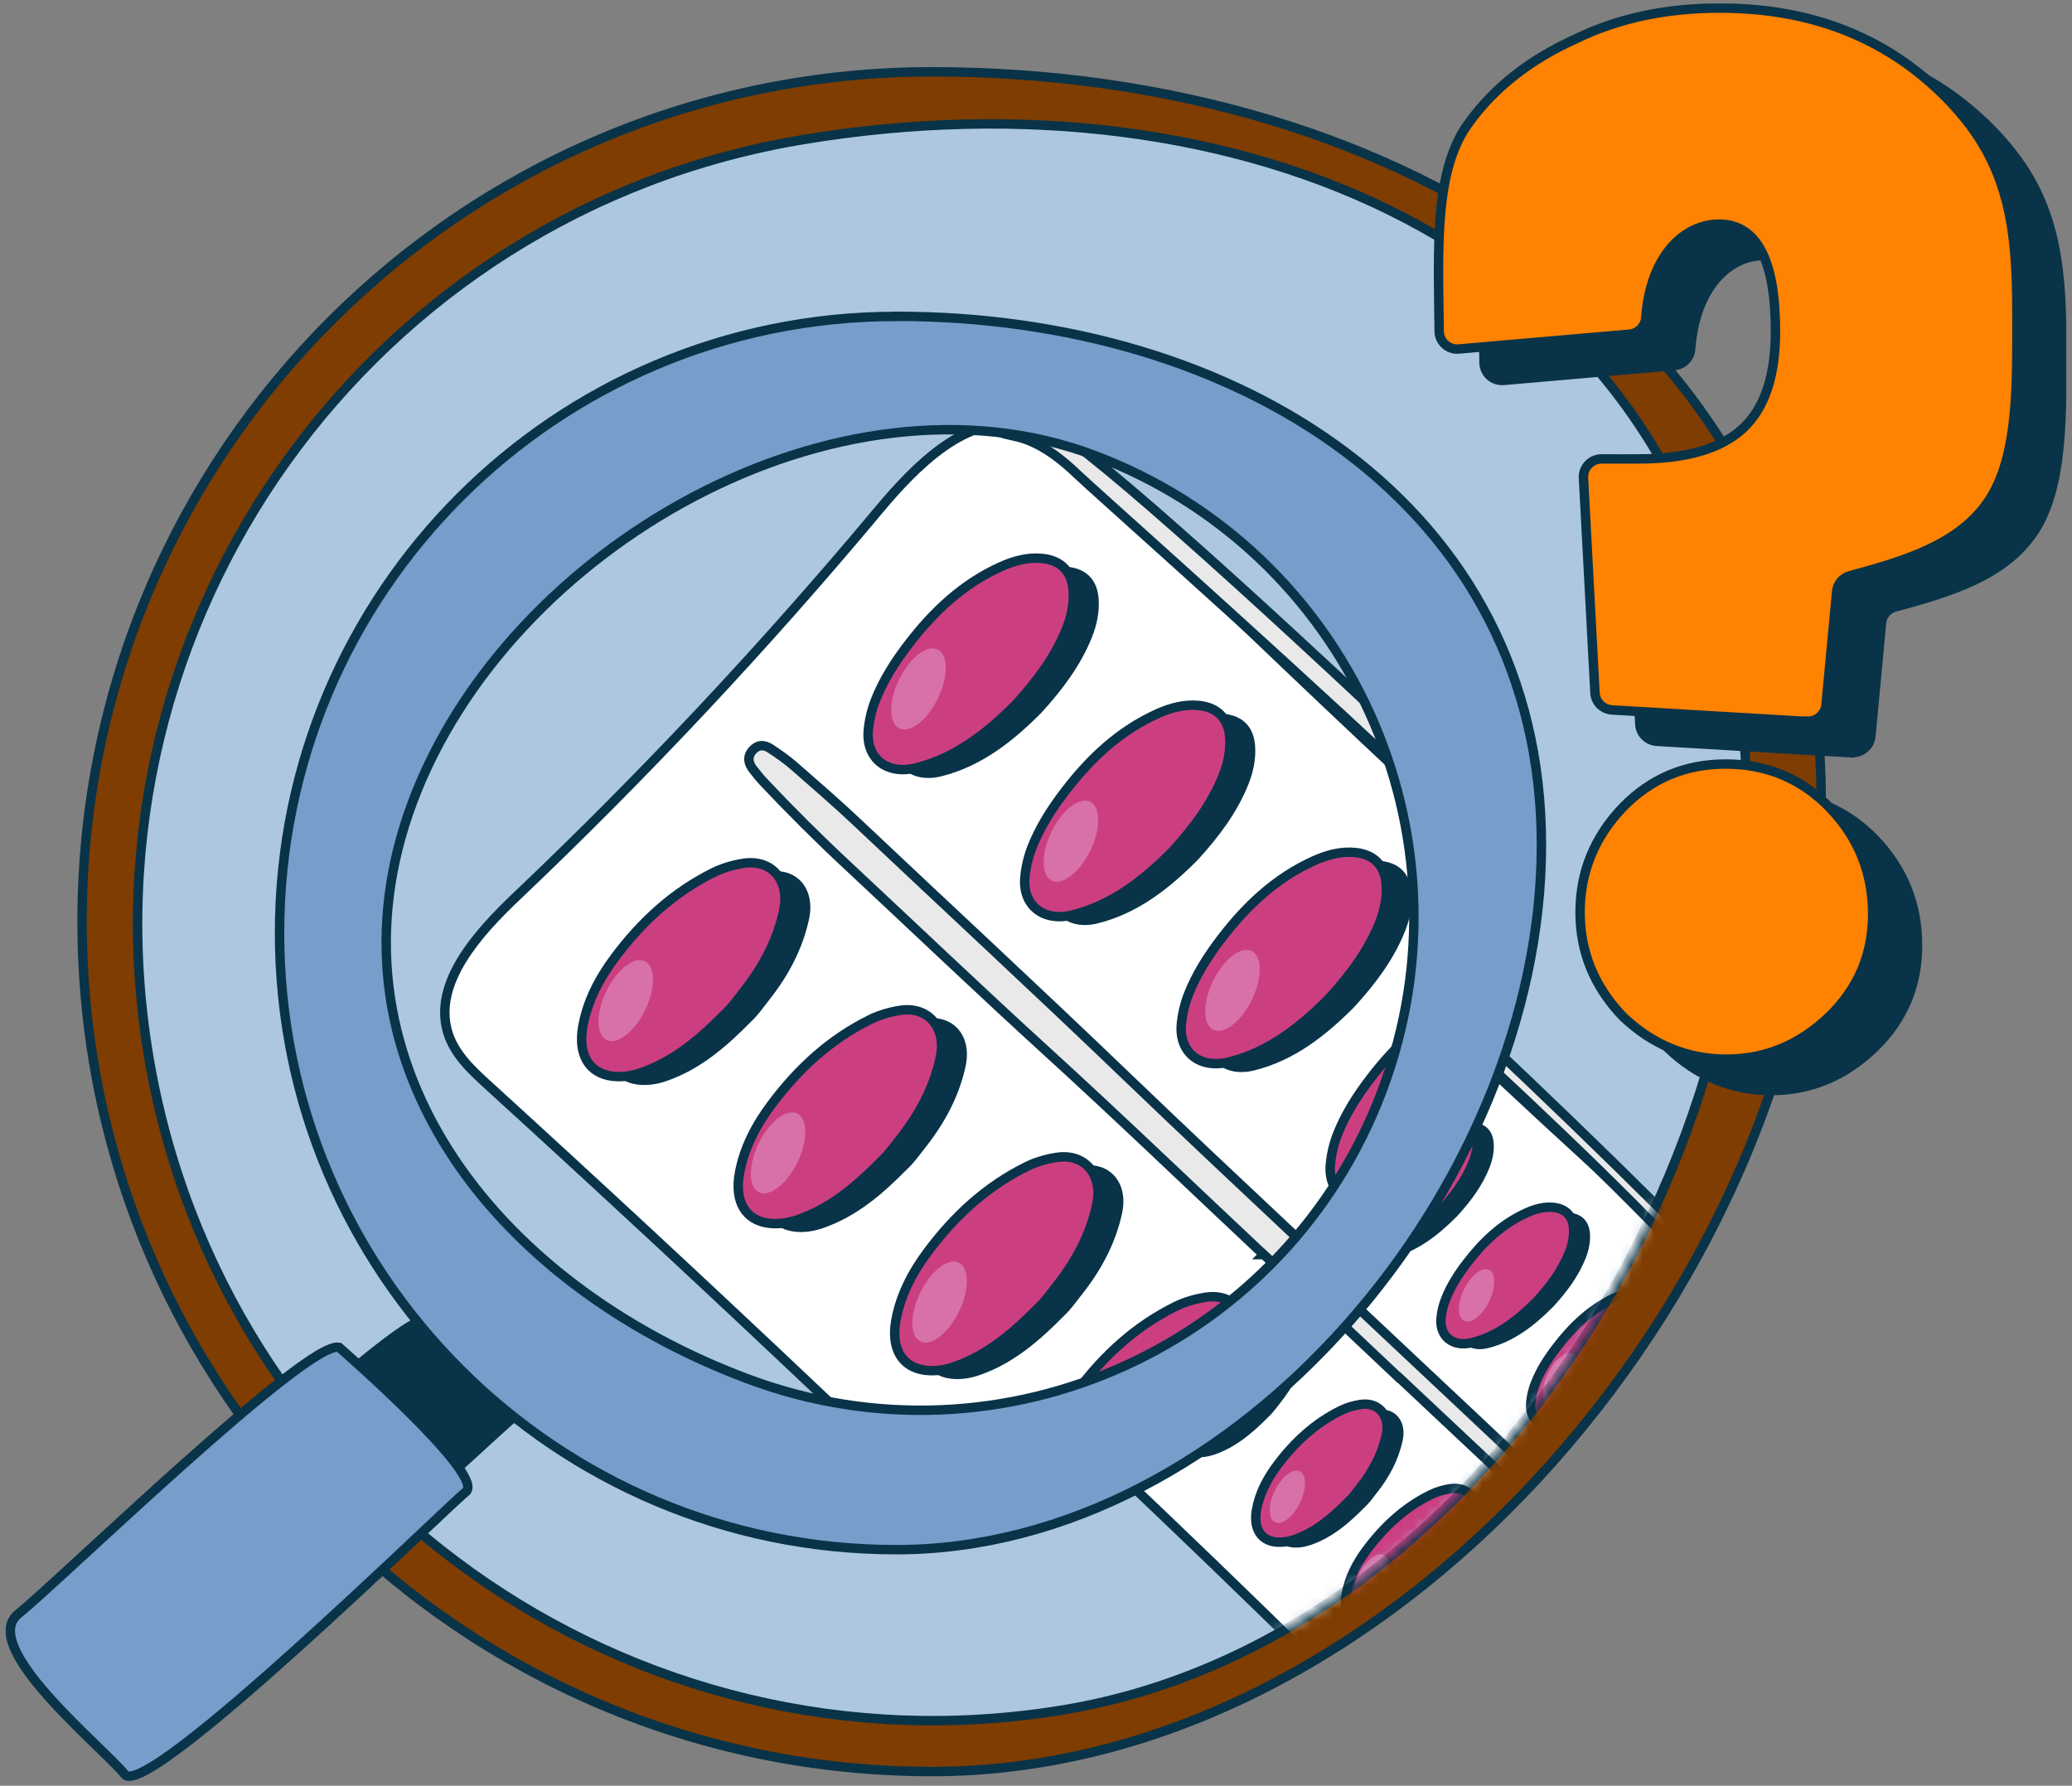 <svg width="181" height="156" viewBox="0 0 181 156" fill="none" xmlns="http://www.w3.org/2000/svg">
<rect x="0" y="0" width="181" height="156" fill="#808080" stroke="none"/>
<g clip-path="url(#clip0_49_1393)">
<path d="M159.091 69.906C159.091 110.913 122.416 154.76 81.418 154.76C40.419 154.76 7.17 121.518 7.17 80.512C7.17 39.506 40.411 6.272 81.418 6.272C122.424 6.272 159.091 28.908 159.091 69.915V69.906Z" fill="#7F3D01" stroke="#093348" stroke-width="0.823" stroke-miterlimit="10"/>
<path d="M151.68 59.087C157.963 96.964 130.798 143.084 92.921 149.366C55.044 155.649 19.249 130.033 12.967 92.155C6.684 54.27 32.301 18.475 70.178 12.193C108.055 5.91 145.398 21.201 151.68 59.078V59.087Z" fill="#ADC7E0" stroke="#093348" stroke-width="0.823" stroke-miterlimit="10"/>
<path d="M161.751 65.764L144.731 64.76C143.932 64.71 143.29 64.068 143.248 63.27L142.244 44.495C142.194 43.581 142.927 42.824 143.841 42.832C145.167 42.849 146.559 42.832 147.061 42.832C151.227 42.832 154.266 41.943 156.168 40.172C158.07 38.402 159.017 35.578 159.017 31.7C159.017 25.45 157.37 22.321 154.085 22.321C151.129 22.321 148.098 24.964 147.687 30.497C147.629 31.263 147.02 31.872 146.254 31.938L131.35 33.231C130.436 33.313 129.645 32.597 129.637 31.675C129.563 24.371 129.176 17.537 132.264 13.428C134.495 10.356 137.6 7.927 141.585 6.132C145.274 4.337 149.465 3.448 154.142 3.448C162.187 3.448 168.783 6.058 173.937 11.287C179.092 16.516 180.105 21.736 180.105 29.847C180.105 36.064 180.302 42.602 177.585 46.571C175.041 50.276 170.487 51.7 165.522 53.034C164.888 53.207 164.427 53.751 164.361 54.409L163.43 64.315C163.348 65.163 162.615 65.789 161.767 65.74L161.751 65.764ZM167.506 82.595C167.506 86.103 166.247 89.084 163.719 91.537C161.125 94.024 158.128 95.268 154.727 95.268C151.326 95.268 148.271 94.024 145.677 91.537C143.191 88.944 141.947 85.905 141.947 82.43C141.947 78.956 143.191 75.868 145.677 73.274C148.123 70.754 151.12 69.486 154.669 69.486C158.218 69.486 161.322 70.763 163.776 73.323C166.263 75.917 167.506 79.005 167.506 82.587V82.595Z" fill="#093348" stroke="#093348" stroke-width="0.823" stroke-miterlimit="10"/>
<path d="M157.831 63.023L140.811 62.018C140.012 61.968 139.37 61.326 139.329 60.528L138.324 41.754C138.275 40.84 139.008 40.082 139.922 40.09C141.247 40.107 142.639 40.09 143.141 40.09C147.308 40.09 150.346 39.201 152.248 37.431C154.15 35.66 155.097 32.836 155.097 28.957C155.097 22.708 153.451 19.579 150.165 19.579C147.209 19.579 144.179 22.222 143.767 27.755C143.71 28.521 143.1 29.131 142.334 29.196L127.43 30.489C126.516 30.571 125.726 29.855 125.718 28.933C125.644 21.629 125.257 14.795 128.344 10.686C130.576 7.614 133.68 5.185 137.666 3.39C141.355 1.595 145.546 0.706 150.223 0.706C158.268 0.706 164.863 3.316 170.018 8.545C175.172 13.774 176.185 18.994 176.185 27.105C176.185 33.322 176.383 39.86 173.666 43.828C171.121 47.534 166.568 48.959 161.602 50.292C160.968 50.465 160.507 51.009 160.441 51.667L159.511 61.573C159.429 62.421 158.696 63.047 157.848 62.998L157.831 63.023ZM163.587 79.853C163.587 83.361 162.327 86.342 159.799 88.796C157.205 91.282 154.208 92.526 150.807 92.526C147.407 92.526 144.352 91.282 141.758 88.796C139.271 86.202 138.028 83.163 138.028 79.689C138.028 76.214 139.271 73.126 141.758 70.532C144.204 68.012 147.201 66.744 150.75 66.744C154.299 66.744 157.403 68.021 159.857 70.582C162.344 73.175 163.587 76.263 163.587 79.845V79.853Z" fill="#FF8200" stroke="#093348" stroke-width="0.823" stroke-miterlimit="10"/>
<mask id="mask0_49_1393" style="mask-type:luminance" maskUnits="userSpaceOnUse" x="12" y="10" width="141" height="141">
<path d="M151.68 59.087C157.963 96.964 130.798 143.084 92.921 149.366C55.044 155.649 19.249 130.033 12.967 92.155C6.684 54.27 32.301 18.475 70.178 12.193C108.055 5.91 145.398 21.201 151.68 59.078V59.087Z" fill="white"/>
</mask>
<g mask="url(#mask0_49_1393)">
<path d="M116.751 147.02C116.15 146.509 115.573 145.958 115.03 145.414C103.024 133.606 90.788 122.037 78.338 110.699C77.391 109.842 76.411 108.92 76.057 107.669C75.275 104.918 77.745 102.152 79.952 100.06C87.165 93.201 93.991 85.922 100.373 78.281C102.514 75.712 105.412 72.788 108.475 73.521C109.809 73.842 110.822 74.814 111.785 75.761C123.882 87.651 136.274 99.245 148.93 110.526C150.882 112.271 153.014 114.495 152.471 117.212C152.224 118.464 151.425 119.567 150.626 120.588C148.016 123.939 145.109 127.044 142.194 130.14C139.395 133.12 136.595 136.109 133.796 139.09C130.823 142.252 127.752 145.818 124.129 148.238C121.345 150.099 118.875 148.815 116.751 147.012V147.02Z" fill="white" stroke="#093348" stroke-width="0.823" stroke-miterlimit="10"/>
<path d="M151.491 114.931C145.027 105.799 113.424 77.968 111.604 76.23C110.781 75.44 109.892 74.723 108.796 74.295C108.426 74.147 108.031 74.081 107.652 73.982C107.454 73.933 107.199 73.892 107.24 73.612C107.281 73.365 107.52 73.282 107.734 73.258C108.566 73.159 109.348 73.29 110.089 73.603C114.865 76.016 153.508 113.103 154.068 115.367C154.159 116.034 152.438 118.505 152.075 119.114C151.384 120.291 150.552 121.387 149.729 122.474C146.501 126.731 142.705 130.494 139.041 134.364C136.43 137.114 133.697 139.741 131.161 142.565C129.695 144.195 128.13 145.702 126.459 147.102C125.594 147.827 124.623 148.362 123.602 148.782C123.42 148.856 123.157 149.012 123.042 148.757C122.943 148.527 127.266 145.159 128.995 143.314C134.38 137.567 139.774 131.828 145.159 126.088C146.69 124.458 148.041 122.679 149.383 120.893C149.597 120.604 152.421 116.232 151.499 114.931H151.491Z" fill="#E9E9E9" stroke="#093348" stroke-width="0.823" stroke-miterlimit="10"/>
<path d="M122.119 120.275C118.06 116.463 114.05 112.601 109.933 108.854C106.12 105.379 102.39 101.814 98.611 98.298C96.98 96.775 95.391 95.194 93.86 93.571C93.654 93.357 93.473 93.118 93.291 92.888C93.036 92.559 92.946 92.196 93.275 91.826C93.588 91.463 93.967 91.513 94.296 91.727C94.749 92.032 95.202 92.344 95.614 92.699C96.799 93.744 98.001 94.765 99.146 95.852C104.218 100.636 109.34 105.371 114.371 110.205C120.72 116.298 127.2 122.259 133.573 128.336C134.413 129.135 135.319 129.851 136.109 130.7C136.538 131.152 136.562 131.712 136.151 132.124C135.805 132.47 135.319 132.528 134.907 132.223C134.611 132.001 134.339 131.729 134.067 131.474C130.09 127.735 126.113 124.005 122.136 120.267H122.128L122.119 120.275Z" fill="#E9E9E9" stroke="#093348" stroke-width="0.823" stroke-miterlimit="10"/>
<path d="M109.34 120.094C109.134 119.913 108.936 119.674 108.829 119.369C108.706 118.982 108.706 118.595 109.019 118.258C109.332 117.92 109.735 117.854 110.106 117.994C111.02 118.332 111.662 118.991 112.016 119.888C112.263 120.506 111.67 121.09 110.97 120.983C110.526 120.917 109.785 120.514 109.34 120.094Z" fill="#1FA1B2"/>
<path d="M144.459 118.192C144.64 118.381 144.846 118.554 145.002 118.768C145.356 119.229 145.134 119.781 144.541 119.946C143.594 120.217 142.211 119.6 141.816 118.752C141.643 118.373 141.626 118.002 141.906 117.648C142.178 117.319 142.548 117.261 142.935 117.311C143.578 117.393 144.047 117.739 144.451 118.192H144.459Z" fill="#1FA1B2"/>
<path d="M103.543 111.292C103.617 111.349 103.765 111.456 103.905 111.588C104.128 111.802 104.325 112.041 104.119 112.387C103.93 112.708 103.609 112.757 103.296 112.7C102.728 112.584 102.217 112.337 101.773 111.983C101.55 111.81 101.353 111.604 101.18 111.382C100.982 111.127 100.867 110.822 101.106 110.485C101.344 110.155 101.682 110.163 101.995 110.246C102.464 110.369 102.851 110.633 103.197 110.962C103.288 111.045 103.378 111.135 103.543 111.283V111.292Z" fill="#1FA1B2"/>
<path d="M117.681 129.448C117.903 129.637 118.167 129.901 118.34 130.247C118.546 130.658 118.398 130.98 117.936 131.103C117.154 131.317 115.804 130.494 115.656 129.711C115.54 129.077 116.026 128.608 116.66 128.74C117.072 128.83 117.335 129.127 117.689 129.448H117.681Z" fill="#1FA1B2"/>
<path d="M120.481 124.557C120.728 124.771 120.942 125.001 121.098 125.273C121.321 125.66 121.164 125.981 120.72 126.08C120.003 126.237 118.694 125.38 118.579 124.68C118.505 124.211 118.826 123.873 119.312 123.931C119.797 123.98 120.168 124.227 120.473 124.565L120.481 124.557Z" fill="#1FA1B2"/>
<path d="M93.168 107.158C91.776 108.566 90.302 109.842 88.409 110.485C87.865 110.666 87.313 110.748 86.762 110.682C85.461 110.509 84.851 109.447 85.123 107.891C85.378 106.458 86.045 105.173 86.926 103.996C88.433 101.979 90.245 100.299 92.517 99.187C93.053 98.924 93.613 98.767 94.172 98.677C95.786 98.413 96.832 99.656 96.462 101.361C96.091 103.049 95.292 104.556 94.205 105.923C93.868 106.351 93.563 106.796 93.16 107.166L93.168 107.158Z" fill="#093348"/>
<path d="M109.579 89.693C107.998 91.282 106.219 92.707 103.938 93.275C102.3 93.687 101.106 92.74 101.246 91.151C101.295 90.582 101.427 90.014 101.649 89.463C102.102 88.31 102.761 87.281 103.518 86.301C104.943 84.44 106.598 82.883 108.739 81.92C109.496 81.582 110.279 81.368 111.086 81.459C112.156 81.574 112.757 82.233 112.823 83.312C112.864 84.036 112.716 84.744 112.444 85.436C111.81 87.017 110.806 88.368 109.587 89.693H109.579Z" fill="#093348"/>
<path d="M101.995 115.45C100.603 116.858 99.129 118.134 97.236 118.776C96.692 118.958 96.141 119.04 95.589 118.974C94.288 118.801 93.678 117.739 93.95 116.183C94.205 114.75 94.872 113.465 95.754 112.288C97.26 110.27 99.072 108.591 101.344 107.479C101.88 107.216 102.44 107.059 103 106.969C104.613 106.705 105.659 107.948 105.289 109.653C104.918 111.341 104.119 112.848 103.033 114.215C102.695 114.643 102.39 115.087 101.987 115.458L101.995 115.45Z" fill="#093348"/>
<path d="M118.406 97.993C116.825 99.582 115.046 101.007 112.765 101.575C111.127 101.987 109.933 101.04 110.073 99.451C110.122 98.882 110.254 98.314 110.476 97.763C110.929 96.61 111.588 95.581 112.345 94.601C113.77 92.74 115.425 91.183 117.566 90.22C118.323 89.882 119.106 89.668 119.913 89.759C120.983 89.874 121.584 90.533 121.65 91.612C121.691 92.336 121.543 93.044 121.271 93.736C120.637 95.317 119.633 96.668 118.414 97.993H118.406Z" fill="#093348"/>
<path d="M110.83 123.75C109.439 125.158 107.965 126.434 106.071 127.077C105.527 127.258 104.976 127.34 104.424 127.274C103.123 127.101 102.514 126.039 102.785 124.483C103.041 123.05 103.708 121.765 104.589 120.588C106.096 118.571 107.907 116.891 110.18 115.779C110.715 115.516 111.275 115.359 111.835 115.269C113.449 115.005 114.495 116.249 114.124 117.953C113.753 119.641 112.955 121.148 111.868 122.515C111.53 122.935 111.226 123.388 110.822 123.758L110.83 123.75Z" fill="#093348"/>
<path d="M127.241 106.285C125.66 107.874 123.882 109.299 121.601 109.867C119.962 110.279 118.768 109.332 118.908 107.743C118.957 107.174 119.089 106.606 119.312 106.055C119.764 104.902 120.423 103.872 121.181 102.893C122.605 101.032 124.26 99.475 126.401 98.512C127.159 98.174 127.941 97.96 128.748 98.051C129.818 98.166 130.42 98.825 130.485 99.904C130.527 100.628 130.378 101.336 130.107 102.028C129.473 103.609 128.468 104.959 127.249 106.285H127.241Z" fill="#093348"/>
<path d="M119.237 131.646C117.846 133.054 116.372 134.331 114.478 134.973C113.935 135.154 113.383 135.237 112.831 135.171C111.53 134.998 110.921 133.936 111.193 132.379C111.448 130.947 112.115 129.662 112.996 128.484C114.503 126.467 116.314 124.787 118.587 123.676C119.122 123.412 119.682 123.256 120.242 123.165C121.856 122.902 122.902 124.145 122.531 125.85C122.161 127.538 121.362 129.044 120.275 130.411C119.937 130.839 119.633 131.284 119.229 131.655L119.237 131.646Z" fill="#093348"/>
<path d="M135.648 114.182C134.067 115.771 132.289 117.195 130.008 117.764C128.369 118.175 127.175 117.228 127.315 115.639C127.365 115.071 127.496 114.503 127.719 113.951C128.172 112.798 128.83 111.769 129.588 110.789C131.012 108.928 132.667 107.372 134.808 106.409C135.566 106.071 136.348 105.857 137.155 105.947C138.226 106.063 138.827 106.721 138.893 107.8C138.934 108.525 138.785 109.233 138.514 109.925C137.88 111.506 136.875 112.856 135.656 114.182H135.648Z" fill="#093348"/>
<path d="M127.076 139.008C125.685 140.416 124.211 141.692 122.317 142.334C121.774 142.516 121.222 142.598 120.67 142.532C119.369 142.359 118.76 141.297 119.032 139.741C119.287 138.308 119.954 137.023 120.835 135.846C122.342 133.829 124.153 132.149 126.426 131.037C126.961 130.774 127.521 130.617 128.081 130.527C129.695 130.263 130.741 131.506 130.37 133.211C130 134.899 129.201 136.406 128.114 137.773C127.776 138.201 127.472 138.646 127.068 139.016L127.076 139.008Z" fill="#093348"/>
<path d="M143.487 121.551C141.906 123.141 140.128 124.565 137.847 125.133C136.208 125.545 135.014 124.598 135.154 123.009C135.204 122.441 135.335 121.872 135.558 121.321C136.011 120.168 136.669 119.139 137.427 118.159C138.851 116.298 140.506 114.742 142.647 113.778C143.405 113.441 144.187 113.227 144.994 113.317C146.065 113.432 146.666 114.091 146.731 115.17C146.773 115.894 146.624 116.603 146.353 117.294C145.719 118.875 144.714 120.226 143.495 121.551H143.487Z" fill="#093348"/>
<path d="M91.735 106.68C90.344 108.088 88.87 109.365 86.976 110.007C86.432 110.188 85.881 110.27 85.329 110.205C84.028 110.032 83.419 108.969 83.69 107.413C83.946 105.98 84.613 104.696 85.494 103.518C87.001 101.501 88.812 99.821 91.085 98.71C91.62 98.446 92.18 98.29 92.74 98.199C94.354 97.936 95.399 99.179 95.029 100.883C94.658 102.571 93.86 104.078 92.773 105.445C92.435 105.865 92.13 106.318 91.727 106.689L91.735 106.68Z" fill="#CB3F81" stroke="#093348" stroke-width="0.823" stroke-miterlimit="10"/>
<path d="M108.146 89.216C106.565 90.805 104.786 92.229 102.506 92.797C100.867 93.209 99.673 92.262 99.813 90.673C99.862 90.105 99.994 89.537 100.216 88.985C100.669 87.832 101.328 86.803 102.086 85.823C103.51 83.962 105.165 82.406 107.306 81.442C108.064 81.105 108.846 80.891 109.653 80.981C110.723 81.097 111.324 81.755 111.39 82.834C111.431 83.559 111.283 84.267 111.011 84.959C110.377 86.54 109.373 87.89 108.154 89.216H108.146Z" fill="#CB3F81" stroke="#093348" stroke-width="0.823" stroke-miterlimit="10"/>
<path d="M100.562 114.98C99.171 116.388 97.697 117.665 95.803 118.307C95.259 118.488 94.708 118.571 94.156 118.505C92.855 118.332 92.246 117.27 92.517 115.713C92.773 114.28 93.44 112.996 94.321 111.818C95.828 109.801 97.639 108.121 99.912 107.01C100.447 106.746 101.007 106.59 101.567 106.499C103.181 106.236 104.226 107.479 103.856 109.184C103.485 110.872 102.687 112.378 101.6 113.745C101.262 114.173 100.957 114.618 100.554 114.989L100.562 114.98Z" fill="#CB3F81" stroke="#093348" stroke-width="0.823" stroke-miterlimit="10"/>
<path d="M116.981 97.516C115.4 99.105 113.622 100.529 111.341 101.098C109.702 101.509 108.508 100.562 108.648 98.973C108.698 98.405 108.829 97.837 109.052 97.285C109.505 96.132 110.163 95.103 110.921 94.123C112.345 92.262 114 90.706 116.141 89.743C116.899 89.405 117.681 89.191 118.488 89.281C119.559 89.397 120.16 90.055 120.226 91.134C120.267 91.859 120.119 92.567 119.847 93.259C119.213 94.84 118.208 96.19 116.99 97.516H116.981Z" fill="#CB3F81" stroke="#093348" stroke-width="0.823" stroke-miterlimit="10"/>
<path d="M109.398 123.281C108.006 124.689 106.532 125.965 104.638 126.607C104.095 126.788 103.543 126.871 102.991 126.805C101.69 126.632 101.081 125.57 101.353 124.013C101.608 122.581 102.275 121.296 103.156 120.119C104.663 118.101 106.474 116.421 108.747 115.31C109.282 115.046 109.842 114.89 110.402 114.799C112.016 114.536 113.062 115.779 112.691 117.484C112.321 119.172 111.522 120.679 110.435 122.045C110.097 122.474 109.793 122.918 109.389 123.289L109.398 123.281Z" fill="#CB3F81" stroke="#093348" stroke-width="0.823" stroke-miterlimit="10"/>
<path d="M125.808 105.816C124.227 107.405 122.449 108.83 120.168 109.398C118.529 109.809 117.335 108.863 117.475 107.273C117.525 106.705 117.657 106.137 117.879 105.585C118.332 104.432 118.99 103.403 119.748 102.423C121.173 100.562 122.828 99.006 124.968 98.043C125.726 97.705 126.508 97.491 127.315 97.582C128.386 97.697 128.987 98.356 129.053 99.434C129.094 100.159 128.946 100.867 128.674 101.559C128.04 103.14 127.035 104.49 125.817 105.816H125.808Z" fill="#CB3F81" stroke="#093348" stroke-width="0.823" stroke-miterlimit="10"/>
<path d="M117.805 131.177C116.413 132.585 114.939 133.862 113.045 134.504C112.502 134.685 111.95 134.767 111.398 134.701C110.097 134.529 109.488 133.466 109.76 131.91C110.015 130.477 110.682 129.193 111.563 128.015C113.07 125.998 114.882 124.318 117.154 123.206C117.689 122.943 118.249 122.787 118.809 122.696C120.423 122.432 121.469 123.676 121.098 125.38C120.728 127.068 119.929 128.575 118.842 129.942C118.505 130.362 118.2 130.815 117.796 131.185L117.805 131.177Z" fill="#CB3F81" stroke="#093348" stroke-width="0.823" stroke-miterlimit="10"/>
<path d="M134.215 113.712C132.635 115.302 130.856 116.726 128.575 117.294C126.936 117.706 125.742 116.759 125.882 115.17C125.932 114.602 126.064 114.033 126.286 113.482C126.739 112.329 127.398 111.3 128.155 110.32C129.58 108.459 131.235 106.903 133.376 105.939C134.133 105.602 134.915 105.388 135.722 105.478C136.793 105.593 137.394 106.252 137.46 107.331C137.501 108.055 137.353 108.764 137.081 109.455C136.447 111.036 135.442 112.387 134.224 113.712H134.215Z" fill="#CB3F81" stroke="#093348" stroke-width="0.823" stroke-miterlimit="10"/>
<path d="M125.644 138.538C124.252 139.947 122.778 141.223 120.884 141.865C120.341 142.046 119.789 142.129 119.237 142.063C117.936 141.89 117.327 140.828 117.599 139.271C117.854 137.839 118.521 136.554 119.402 135.377C120.909 133.359 122.721 131.679 124.993 130.568C125.528 130.304 126.088 130.148 126.648 130.057C128.262 129.794 129.308 131.037 128.937 132.742C128.567 134.43 127.768 135.936 126.681 137.303C126.344 137.732 126.039 138.176 125.635 138.547L125.644 138.538Z" fill="#CB3F81" stroke="#093348" stroke-width="0.823" stroke-miterlimit="10"/>
<path d="M142.054 121.074C140.474 122.663 138.695 124.087 136.414 124.656C134.775 125.067 133.581 124.12 133.721 122.531C133.771 121.963 133.903 121.395 134.125 120.843C134.578 119.69 135.237 118.661 135.994 117.681C137.419 115.82 139.074 114.264 141.215 113.301C141.972 112.963 142.754 112.749 143.561 112.84C144.632 112.955 145.233 113.614 145.299 114.692C145.34 115.417 145.192 116.125 144.92 116.817C144.286 118.398 143.281 119.748 142.063 121.074H142.054Z" fill="#CB3F81" stroke="#093348" stroke-width="0.823" stroke-miterlimit="10"/>
<path d="M87.248 106.392C86.671 107.627 85.7 108.426 85.074 108.171C84.448 107.915 84.415 106.705 84.991 105.47C85.568 104.235 86.539 103.436 87.165 103.691C87.791 103.947 87.824 105.157 87.248 106.392Z" fill="#D871A7"/>
<path d="M95.852 114.98C95.276 116.216 94.304 117.014 93.678 116.759C93.053 116.504 93.02 115.293 93.596 114.058C94.172 112.823 95.144 112.024 95.77 112.28C96.396 112.535 96.429 113.745 95.852 114.98Z" fill="#D871A7"/>
<path d="M104.968 123.404C104.391 124.639 103.419 125.438 102.794 125.183C102.168 124.927 102.135 123.717 102.711 122.482C103.288 121.247 104.259 120.448 104.885 120.703C105.511 120.958 105.544 122.169 104.968 123.404Z" fill="#D871A7"/>
<path d="M113.589 131.218C113.012 132.453 112.041 133.252 111.415 132.997C110.789 132.742 110.756 131.531 111.333 130.296C111.909 129.061 112.881 128.262 113.506 128.517C114.132 128.773 114.165 129.983 113.589 131.218Z" fill="#D871A7"/>
<path d="M120.925 138.539C120.349 139.774 119.377 140.572 118.752 140.317C118.126 140.062 118.093 138.851 118.669 137.616C119.246 136.381 120.217 135.582 120.843 135.838C121.469 136.093 121.502 137.303 120.925 138.539Z" fill="#D871A7"/>
<path d="M103.774 88.804C103.197 90.039 102.226 90.838 101.6 90.582C100.974 90.327 100.941 89.117 101.517 87.882C102.094 86.646 103.065 85.848 103.691 86.103C104.317 86.358 104.35 87.569 103.774 88.804Z" fill="#D871A7"/>
<path d="M112.378 97.392C111.802 98.627 110.83 99.426 110.204 99.171C109.579 98.915 109.546 97.705 110.122 96.47C110.699 95.235 111.67 94.436 112.296 94.691C112.922 94.947 112.955 96.157 112.378 97.392Z" fill="#D871A7"/>
<path d="M121.494 105.816C120.917 107.051 119.946 107.85 119.32 107.594C118.694 107.339 118.661 106.129 119.237 104.894C119.814 103.658 120.785 102.86 121.411 103.115C122.037 103.37 122.07 104.581 121.494 105.816Z" fill="#D871A7"/>
<path d="M130.115 113.622C129.538 114.857 128.567 115.656 127.941 115.4C127.315 115.145 127.282 113.935 127.859 112.7C128.435 111.464 129.407 110.666 130.033 110.921C130.658 111.176 130.691 112.387 130.115 113.622Z" fill="#D871A7"/>
<path d="M137.452 120.95C136.875 122.185 135.903 122.984 135.278 122.729C134.652 122.474 134.619 121.263 135.195 120.028C135.772 118.793 136.743 117.994 137.369 118.249C137.995 118.505 138.028 119.715 137.452 120.95Z" fill="#D871A7"/>
</g>
<mask id="mask1_49_1393" style="mask-type:luminance" maskUnits="userSpaceOnUse" x="29" y="31" width="99" height="100">
<path d="M86.128 31.378C100.949 37.966 117.418 39.613 120.711 49.494C124.005 59.375 127.924 81.862 127.2 90.377C126.475 98.899 112.559 114.668 108.813 117.484C105.066 120.3 91.397 132.19 80.117 130.774C68.836 129.357 49.074 124.417 44.956 117.83C40.839 111.242 29.311 96.421 29.311 88.186C29.311 79.952 30.958 60.19 36.722 52.779C42.486 45.368 64.719 33.017 69.659 33.017C74.6 33.017 86.128 31.37 86.128 31.37V31.378Z" fill="white"/>
</mask>
<g mask="url(#mask1_49_1393)">
<path d="M102.077 151.005C101.147 150.215 100.258 149.358 99.409 148.527C80.825 130.255 61.886 112.337 42.618 94.782C41.161 93.456 39.637 92.032 39.086 90.097C37.875 85.84 41.704 81.549 45.113 78.314C56.287 67.7 66.851 56.427 76.724 44.603C80.043 40.625 84.522 36.105 89.257 37.241C91.315 37.735 92.896 39.25 94.378 40.708C113.103 59.111 132.28 77.054 151.878 94.527C154.9 97.219 158.202 100.669 157.362 104.877C156.975 106.812 155.748 108.517 154.505 110.106C150.47 115.293 145.957 120.094 141.462 124.894C137.13 129.514 132.791 134.125 128.46 138.744C123.857 143.644 119.114 149.161 113.498 152.907C109.192 155.781 105.363 153.805 102.069 151.005H102.077Z" fill="white" stroke="#093348" stroke-width="0.823" stroke-miterlimit="10"/>
<path d="M155.847 101.336C145.842 87.207 96.923 44.125 94.107 41.432C92.83 40.214 91.447 39.102 89.759 38.435C89.183 38.213 88.582 38.098 87.98 37.958C87.676 37.883 87.28 37.818 87.346 37.389C87.404 37.002 87.783 36.879 88.112 36.838C89.397 36.69 90.615 36.887 91.752 37.373C99.146 41.111 158.951 98.52 159.824 102.02C159.972 103.049 157.296 106.878 156.744 107.817C155.674 109.645 154.389 111.333 153.105 113.021C148.107 119.608 142.227 125.43 136.554 131.416C132.519 135.673 128.279 139.741 124.359 144.113C122.095 146.641 119.674 148.971 117.08 151.129C115.738 152.249 114.239 153.072 112.658 153.731C112.378 153.846 111.967 154.093 111.794 153.698C111.637 153.344 118.34 148.123 121.008 145.274C129.349 136.381 137.69 127.497 146.032 118.604C148.403 116.076 150.503 113.334 152.561 110.567C152.899 110.114 157.271 103.354 155.839 101.336H155.847Z" fill="#E9E9E9" stroke="#093348" stroke-width="0.823" stroke-miterlimit="10"/>
<path d="M110.386 109.604C104.103 103.708 97.894 97.73 91.529 91.925C85.625 86.548 79.853 81.031 74.007 75.58C71.479 73.225 69.025 70.779 66.654 68.26C66.341 67.922 66.053 67.56 65.773 67.197C65.386 66.687 65.237 66.127 65.74 65.55C66.234 64.999 66.81 65.065 67.312 65.402C68.021 65.872 68.721 66.358 69.355 66.909C71.191 68.523 73.043 70.112 74.822 71.792C82.669 79.203 90.599 86.531 98.38 94.008C108.212 103.444 118.233 112.675 128.097 122.07C129.39 123.305 130.798 124.417 132.025 125.726C132.684 126.426 132.725 127.299 132.083 127.941C131.539 128.485 130.79 128.567 130.156 128.098C129.695 127.752 129.283 127.34 128.855 126.937C122.696 121.156 116.545 115.368 110.386 109.587L110.369 109.604H110.386Z" fill="#E9E9E9" stroke="#093348" stroke-width="0.823" stroke-miterlimit="10"/>
<path d="M90.599 109.324C90.278 109.052 89.973 108.673 89.808 108.196C89.611 107.603 89.619 107.002 90.097 106.483C90.582 105.956 91.2 105.857 91.785 106.071C93.201 106.59 94.197 107.611 94.741 109.002C95.119 109.966 94.214 110.863 93.127 110.699C92.443 110.592 91.29 109.974 90.599 109.324Z" fill="#1FA1B2"/>
<path d="M81.624 95.704C81.731 95.795 81.969 95.96 82.175 96.165C82.521 96.495 82.826 96.874 82.505 97.409C82.208 97.903 81.714 97.985 81.228 97.895C80.347 97.713 79.557 97.335 78.865 96.791C78.528 96.519 78.215 96.207 77.951 95.861C77.646 95.466 77.465 94.988 77.844 94.477C78.215 93.975 78.733 93.983 79.227 94.115C79.952 94.304 80.553 94.716 81.088 95.218C81.228 95.35 81.368 95.482 81.624 95.721V95.704Z" fill="#1FA1B2"/>
<path d="M103.51 123.808C103.856 124.096 104.259 124.516 104.523 125.043C104.844 125.685 104.613 126.179 103.897 126.377C102.678 126.714 100.587 125.438 100.365 124.219C100.183 123.239 100.933 122.507 101.921 122.712C102.555 122.844 102.967 123.305 103.51 123.808Z" fill="#1FA1B2"/>
<path d="M107.85 116.24C108.237 116.57 108.566 116.924 108.813 117.352C109.159 117.945 108.912 118.447 108.228 118.595C107.117 118.834 105.099 117.508 104.918 116.421C104.803 115.697 105.297 115.178 106.054 115.26C106.804 115.343 107.388 115.722 107.85 116.24Z" fill="#1FA1B2"/>
<path d="M65.559 89.298C63.409 91.48 61.12 93.448 58.197 94.444C57.357 94.733 56.501 94.856 55.653 94.741C53.644 94.469 52.697 92.831 53.125 90.418C53.52 88.195 54.558 86.21 55.916 84.391C58.247 81.261 61.054 78.676 64.562 76.947C65.386 76.543 66.25 76.296 67.131 76.156C69.626 75.745 71.248 77.671 70.672 80.306C70.104 82.925 68.861 85.247 67.181 87.371C66.662 88.03 66.184 88.722 65.559 89.298Z" fill="#093348"/>
<path d="M90.969 62.265C88.524 64.727 85.765 66.934 82.241 67.815C79.705 68.449 77.852 66.992 78.075 64.521C78.157 63.64 78.363 62.759 78.692 61.911C79.392 60.133 80.413 58.535 81.582 57.012C83.781 54.138 86.35 51.725 89.66 50.235C90.829 49.708 92.04 49.387 93.291 49.519C94.947 49.691 95.885 50.712 95.976 52.384C96.042 53.512 95.811 54.607 95.383 55.678C94.403 58.123 92.838 60.215 90.969 62.265Z" fill="#093348"/>
<path d="M79.236 102.143C77.087 104.325 74.797 106.293 71.874 107.29C71.034 107.578 70.178 107.701 69.33 107.586C67.321 107.314 66.374 105.676 66.802 103.263C67.197 101.04 68.235 99.056 69.593 97.236C71.924 94.107 74.731 91.521 78.239 89.792C79.063 89.389 79.927 89.142 80.808 89.002C83.303 88.59 84.925 90.517 84.349 93.152C83.781 95.77 82.537 98.092 80.858 100.217C80.339 100.875 79.861 101.567 79.236 102.143Z" fill="#093348"/>
<path d="M104.638 75.111C102.193 77.573 99.434 79.779 95.91 80.66C93.374 81.294 91.521 79.837 91.743 77.367C91.826 76.486 92.032 75.605 92.361 74.756C93.061 72.978 94.082 71.38 95.251 69.857C97.45 66.983 100.019 64.571 103.329 63.08C104.498 62.553 105.709 62.232 106.96 62.364C108.615 62.537 109.554 63.558 109.645 65.229C109.71 66.358 109.48 67.453 109.052 68.523C108.072 70.969 106.507 73.06 104.638 75.111Z" fill="#093348"/>
<path d="M92.904 114.989C90.755 117.171 88.466 119.139 85.543 120.135C84.703 120.423 83.847 120.547 82.999 120.432C80.99 120.16 80.043 118.521 80.471 116.109C80.866 113.885 81.903 111.901 83.262 110.081C85.592 106.952 88.4 104.367 91.908 102.637C92.731 102.234 93.596 101.987 94.477 101.847C96.972 101.435 98.594 103.362 98.018 105.997C97.45 108.615 96.206 110.937 94.527 113.062C94.008 113.721 93.53 114.412 92.904 114.989Z" fill="#093348"/>
<path d="M118.315 87.956C115.87 90.418 113.111 92.625 109.587 93.506C107.051 94.14 105.198 92.682 105.42 90.212C105.503 89.331 105.709 88.45 106.038 87.602C106.738 85.823 107.759 84.226 108.928 82.702C111.127 79.829 113.696 77.416 117.006 75.926C118.175 75.399 119.386 75.078 120.637 75.209C122.292 75.382 123.231 76.403 123.322 78.075C123.387 79.203 123.157 80.298 122.729 81.368C121.749 83.814 120.184 85.906 118.315 87.956Z" fill="#093348"/>
<path d="M105.923 127.217C103.774 129.399 101.484 131.367 98.561 132.363C97.721 132.651 96.865 132.775 96.017 132.659C94.008 132.388 93.061 130.749 93.489 128.336C93.884 126.113 94.922 124.129 96.28 122.309C98.611 119.18 101.419 116.594 104.926 114.865C105.75 114.462 106.614 114.215 107.495 114.075C109.99 113.663 111.613 115.59 111.036 118.225C110.468 120.843 109.225 123.165 107.545 125.29C107.026 125.949 106.548 126.64 105.923 127.217Z" fill="#093348"/>
<path d="M131.325 100.184C128.88 102.646 126.121 104.853 122.597 105.734C120.061 106.368 118.208 104.91 118.43 102.44C118.513 101.559 118.719 100.678 119.048 99.83C119.748 98.051 120.769 96.454 121.938 94.93C124.137 92.056 126.706 89.644 130.016 88.153C131.185 87.626 132.396 87.305 133.647 87.437C135.302 87.61 136.241 88.631 136.332 90.303C136.398 91.431 136.167 92.526 135.739 93.596C134.759 96.042 133.194 98.133 131.325 100.184Z" fill="#093348"/>
<path d="M118.052 138.605C115.903 140.787 113.613 142.755 110.69 143.751C109.85 144.039 108.994 144.163 108.146 144.047C106.137 143.776 105.19 142.137 105.618 139.724C106.013 137.501 107.051 135.517 108.409 133.697C110.74 130.568 113.548 127.982 117.055 126.253C117.879 125.85 118.743 125.603 119.624 125.463C122.119 125.051 123.742 126.978 123.165 129.613C122.597 132.231 121.354 134.553 119.674 136.678C119.155 137.336 118.678 138.028 118.052 138.605Z" fill="#093348"/>
<path d="M63.343 88.565C61.194 90.747 58.905 92.715 55.982 93.712C55.142 94 54.286 94.123 53.438 94.008C51.429 93.736 50.482 92.098 50.91 89.685C51.305 87.462 52.343 85.477 53.701 83.657C56.032 80.528 58.839 77.943 62.347 76.214C63.171 75.81 64.035 75.563 64.916 75.423C67.411 75.012 69.033 76.938 68.457 79.573C67.889 82.192 66.645 84.514 64.966 86.638C64.447 87.297 63.969 87.989 63.343 88.565Z" fill="#CB3F81" stroke="#093348" stroke-width="0.823" stroke-miterlimit="10"/>
<path d="M88.746 61.532C86.301 63.994 83.542 66.201 80.018 67.082C77.482 67.716 75.629 66.259 75.851 63.788C75.934 62.907 76.139 62.026 76.469 61.178C77.169 59.4 78.19 57.802 79.359 56.279C81.558 53.405 84.127 50.992 87.437 49.502C88.606 48.975 89.817 48.654 91.068 48.786C92.723 48.959 93.662 49.98 93.752 51.651C93.818 52.779 93.588 53.874 93.16 54.945C92.18 57.39 90.615 59.482 88.746 61.532Z" fill="#CB3F81" stroke="#093348" stroke-width="0.823" stroke-miterlimit="10"/>
<path d="M77.021 101.411C74.871 103.593 72.582 105.561 69.659 106.557C68.819 106.845 67.963 106.969 67.115 106.853C65.106 106.582 64.159 104.943 64.587 102.53C64.982 100.307 66.02 98.323 67.378 96.503C69.709 93.374 72.516 90.788 76.024 89.059C76.848 88.656 77.712 88.409 78.593 88.269C81.088 87.857 82.71 89.784 82.134 92.419C81.566 95.037 80.323 97.359 78.643 99.484C78.124 100.143 77.646 100.834 77.021 101.411Z" fill="#CB3F81" stroke="#093348" stroke-width="0.823" stroke-miterlimit="10"/>
<path d="M102.423 74.378C99.978 76.84 97.219 79.046 93.695 79.927C91.159 80.561 89.306 79.104 89.528 76.634C89.611 75.753 89.817 74.872 90.146 74.023C90.846 72.245 91.867 70.647 93.036 69.124C95.235 66.25 97.804 63.838 101.114 62.347C102.283 61.82 103.494 61.499 104.745 61.631C106.4 61.804 107.339 62.825 107.43 64.496C107.495 65.625 107.265 66.72 106.837 67.79C105.857 70.236 104.292 72.327 102.423 74.378Z" fill="#CB3F81" stroke="#093348" stroke-width="0.823" stroke-miterlimit="10"/>
<path d="M90.689 114.256C88.54 116.438 86.251 118.406 83.328 119.402C82.488 119.691 81.632 119.814 80.784 119.699C78.775 119.427 77.828 117.788 78.256 115.376C78.651 113.153 79.689 111.168 81.047 109.348C83.377 106.219 86.185 103.634 89.693 101.905C90.516 101.501 91.381 101.254 92.262 101.114C94.757 100.702 96.379 102.629 95.803 105.264C95.235 107.883 93.991 110.205 92.311 112.329C91.793 112.988 91.315 113.68 90.689 114.256Z" fill="#CB3F81" stroke="#093348" stroke-width="0.823" stroke-miterlimit="10"/>
<path d="M116.092 87.223C113.646 89.685 110.888 91.892 107.364 92.773C104.828 93.407 102.975 91.949 103.197 89.479C103.279 88.598 103.485 87.717 103.815 86.869C104.515 85.09 105.536 83.493 106.705 81.969C108.903 79.096 111.473 76.683 114.783 75.193C115.952 74.666 117.162 74.345 118.414 74.476C120.069 74.649 121.008 75.67 121.098 77.342C121.164 78.47 120.934 79.565 120.505 80.635C119.526 83.081 117.961 85.173 116.092 87.223Z" fill="#CB3F81" stroke="#093348" stroke-width="0.823" stroke-miterlimit="10"/>
<path d="M103.699 126.475C101.55 128.657 99.261 130.625 96.338 131.622C95.498 131.91 94.642 132.034 93.794 131.918C91.784 131.647 90.838 130.008 91.266 127.595C91.661 125.372 92.698 123.388 94.057 121.568C96.388 118.439 99.195 115.853 102.703 114.124C103.527 113.721 104.391 113.474 105.272 113.334C107.767 112.922 109.389 114.849 108.813 117.484C108.245 120.102 107.001 122.424 105.322 124.549C104.803 125.207 104.325 125.899 103.699 126.475Z" fill="#CB3F81" stroke="#093348" stroke-width="0.823" stroke-miterlimit="10"/>
<path d="M129.11 99.451C126.665 101.913 123.906 104.12 120.382 105.001C117.846 105.635 115.993 104.177 116.215 101.707C116.298 100.826 116.504 99.945 116.833 99.097C117.533 97.318 118.554 95.721 119.723 94.197C121.922 91.324 124.491 88.911 127.801 87.421C128.97 86.894 130.181 86.573 131.432 86.704C133.087 86.877 134.026 87.898 134.117 89.57C134.183 90.698 133.952 91.793 133.524 92.863C132.544 95.309 130.979 97.4 129.11 99.451Z" fill="#CB3F81" stroke="#093348" stroke-width="0.823" stroke-miterlimit="10"/>
<path d="M115.828 137.872C113.679 140.054 111.39 142.022 108.467 143.018C107.627 143.306 106.771 143.43 105.923 143.314C103.914 143.043 102.967 141.404 103.395 138.992C103.79 136.768 104.828 134.784 106.186 132.964C108.517 129.835 111.324 127.25 114.832 125.52C115.656 125.117 116.52 124.87 117.401 124.73C119.896 124.318 121.518 126.245 120.942 128.88C120.374 131.498 119.13 133.82 117.451 135.945C116.932 136.604 116.454 137.295 115.828 137.872Z" fill="#CB3F81" stroke="#093348" stroke-width="0.823" stroke-miterlimit="10"/>
<path d="M56.41 88.121C55.521 90.039 54.014 91.266 53.043 90.879C52.079 90.484 52.022 88.615 52.911 86.704C53.8 84.786 55.307 83.559 56.279 83.946C57.242 84.341 57.3 86.21 56.41 88.121Z" fill="#D871A7"/>
<path d="M69.717 101.419C68.819 103.337 67.321 104.564 66.349 104.177C65.386 103.782 65.328 101.913 66.217 100.002C67.115 98.084 68.614 96.857 69.585 97.244C70.549 97.639 70.606 99.508 69.717 101.419Z" fill="#D871A7"/>
<path d="M83.83 114.454C82.933 116.372 81.434 117.599 80.463 117.212C79.491 116.825 79.442 114.948 80.331 113.037C81.228 111.119 82.727 109.892 83.699 110.279C84.662 110.674 84.72 112.543 83.83 114.454Z" fill="#D871A7"/>
<path d="M97.178 126.541C96.28 128.46 94.782 129.687 93.81 129.3C92.838 128.913 92.789 127.035 93.678 125.125C94.576 123.207 96.075 121.98 97.046 122.367C98.01 122.762 98.067 124.631 97.178 126.541Z" fill="#D871A7"/>
<path d="M81.986 60.89C81.097 62.809 79.59 64.035 78.618 63.648C77.655 63.253 77.597 61.384 78.486 59.474C79.376 57.555 80.882 56.328 81.854 56.715C82.817 57.11 82.875 58.98 81.986 60.89Z" fill="#D871A7"/>
<path d="M95.301 74.188C94.403 76.107 92.904 77.334 91.933 76.947C90.969 76.551 90.912 74.682 91.801 72.772C92.698 70.853 94.197 69.626 95.169 70.013C96.132 70.409 96.19 72.278 95.301 74.188Z" fill="#D871A7"/>
<path d="M109.414 87.223C108.525 89.141 107.018 90.368 106.046 89.981C105.075 89.594 105.025 87.717 105.914 85.807C106.812 83.888 108.311 82.661 109.282 83.048C110.246 83.444 110.303 85.313 109.414 87.223Z" fill="#D871A7"/>
<path d="M122.762 99.311C121.864 101.229 120.366 102.456 119.394 102.069C118.43 101.674 118.373 99.805 119.262 97.894C120.16 95.976 121.658 94.749 122.63 95.136C123.602 95.523 123.651 97.4 122.762 99.311Z" fill="#D871A7"/>
</g>
<path d="M37.118 115.326C37.118 115.326 46.398 122.589 44.816 123.857C43.236 125.125 21.497 145.719 20.196 144.088C18.895 142.458 10.916 136.826 14.086 134.29C17.257 131.754 35.092 114.947 37.126 115.326H37.118Z" fill="#093348" stroke="#093348" stroke-width="0.823" stroke-miterlimit="10"/>
<path d="M29.633 117.714C29.633 117.714 42.486 128.888 40.699 130.321C38.913 131.745 12.81 157.387 10.9 155.007C8.989 152.627 -1.954 143.833 1.612 140.976C5.177 138.119 27.006 116.883 29.624 117.714H29.633Z" fill="#779DCB" stroke="#093348" stroke-width="0.823" stroke-miterlimit="10"/>
<path d="M78.289 27.64C48.538 27.64 24.42 51.758 24.42 81.508C24.42 111.259 48.538 135.377 78.289 135.377C108.039 135.377 134.652 103.56 134.652 73.809C134.652 44.059 108.047 27.632 78.289 27.632V27.64ZM65.295 120.448C43.013 112.099 27.698 92.328 36.047 70.046C44.397 47.765 73.249 31.403 95.531 39.753C117.813 48.102 129.11 72.937 120.761 95.218C112.411 117.5 87.577 128.798 65.295 120.448Z" fill="#779DCB" stroke="#093348" stroke-width="0.823" stroke-miterlimit="10"/>
</g>
<defs>
<clipPath id="clip0_49_1393">
<rect width="180" height="155.256" fill="white" transform="translate(0.5 0.311)"/>
</clipPath>
</defs>
</svg>
